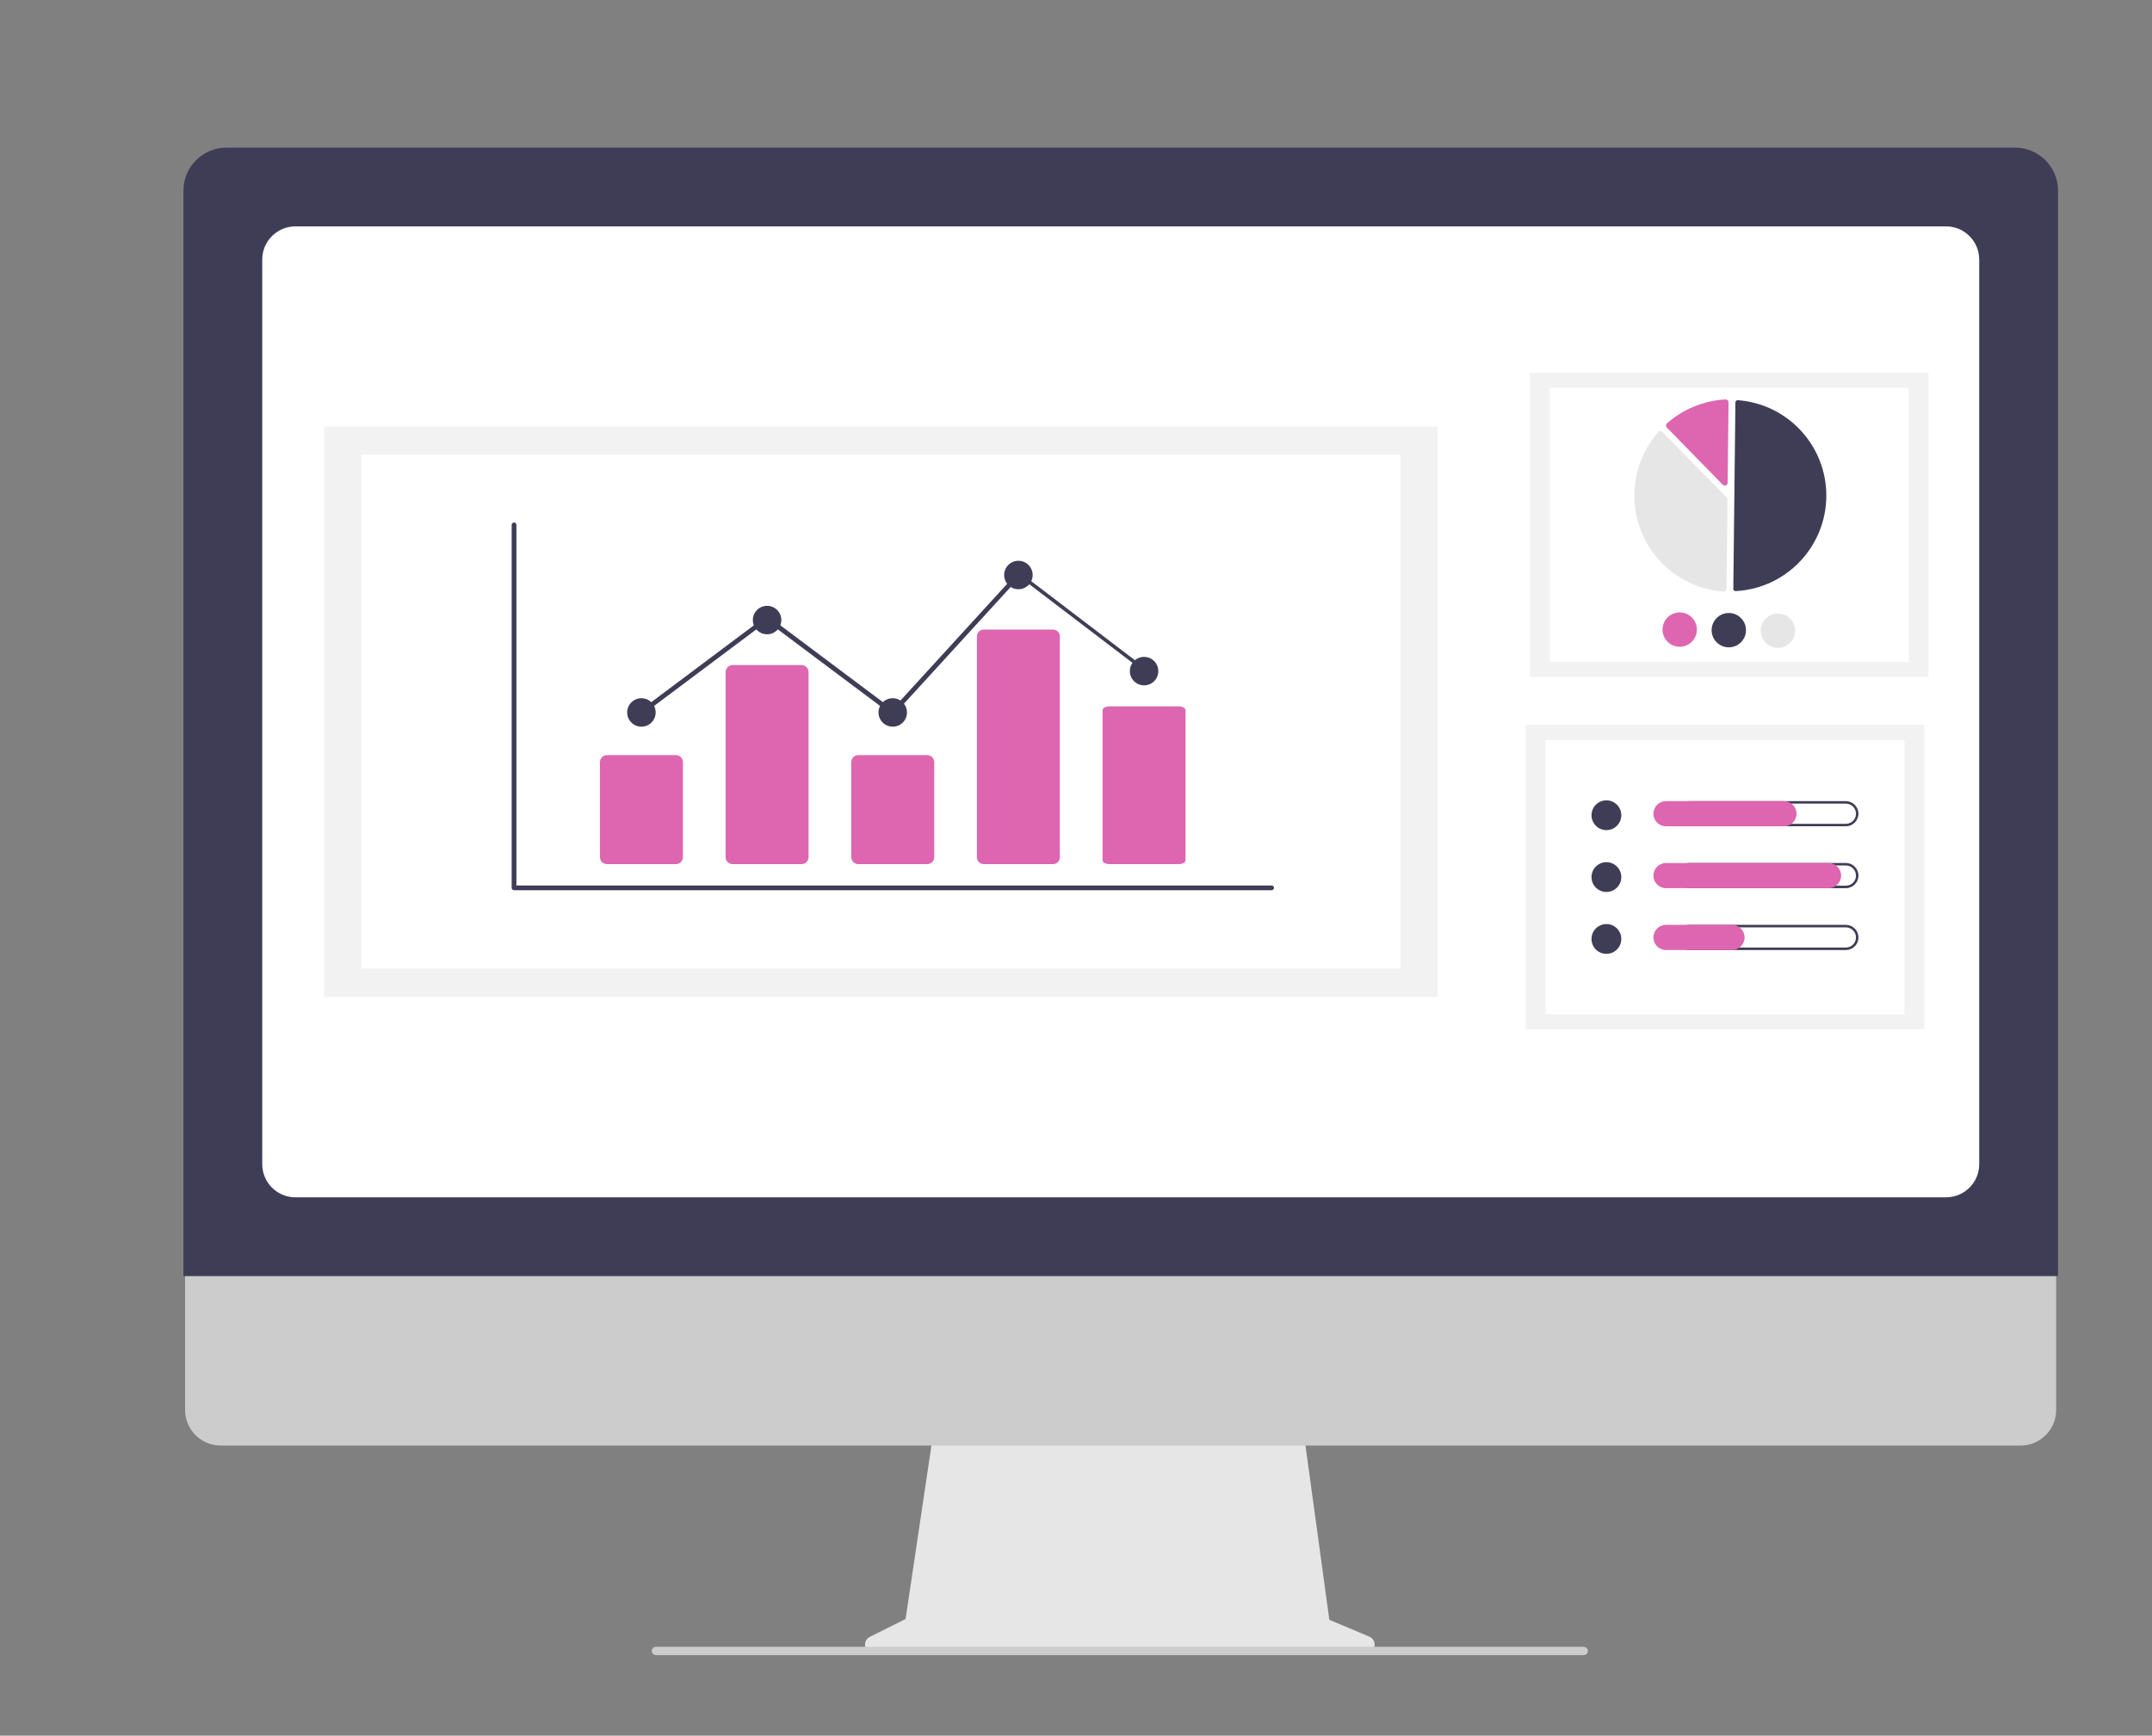 <svg width="481" height="388" viewBox="0 0 481 388" fill="none" xmlns="http://www.w3.org/2000/svg">
<rect x="0" y="0" width="481" height="388" fill="#808080" stroke="none"/>
<g clip-path="url(#clip0_62_8729)">
<path d="M306.088 365.867L297.124 362.096L290.974 317.168H209.079L202.413 361.911L194.389 365.922C193.449 366.395 193.068 367.537 193.535 368.477C193.861 369.122 194.518 369.527 195.237 369.527H305.344C306.395 369.527 307.249 368.673 307.249 367.623C307.249 366.855 306.788 366.168 306.082 365.867H306.088Z" fill="#E6E6E6"/>
<path d="M451.626 323.144H49.318C44.925 323.132 41.368 319.57 41.368 315.178V258.465H459.582V315.178C459.582 319.57 456.025 323.138 451.632 323.144H451.626Z" fill="#CCCCCC"/>
<path d="M460 285.268H41V42.606C41 37.305 45.307 33 50.609 33H450.391C455.693 33 459.994 37.305 460 42.606V285.268Z" fill="#3F3D56"/>
<path d="M434.977 267.653H66.024C61.932 267.653 58.62 264.337 58.614 260.246V58.016C58.614 53.925 61.932 50.615 66.024 50.608H434.971C439.063 50.608 442.374 53.925 442.38 58.016V260.246C442.38 264.337 439.063 267.647 434.971 267.653H434.977Z" fill="white"/>
<path d="M353.972 369.994H146.653C146.217 370.006 145.83 369.718 145.707 369.3C145.572 368.796 145.873 368.286 146.377 368.151C146.457 368.133 146.537 368.121 146.616 368.121H353.899C354.359 368.102 354.771 368.409 354.894 368.852C355.004 369.355 354.685 369.859 354.181 369.969C354.114 369.982 354.046 369.994 353.978 369.994H353.972Z" fill="#CCCCCC"/>
<path d="M431.039 83.307H341.955V151.34H431.039V83.307Z" fill="#F2F2F2"/>
<path d="M426.609 86.685H346.379V147.956H426.609V86.685Z" fill="white"/>
<path d="M387.903 132.135C387.903 132.135 387.922 132.135 387.934 132.135C399.73 131.52 408.792 121.454 408.178 109.662C407.612 98.914 399.146 90.26 388.413 89.455C388.278 89.443 388.143 89.492 388.045 89.584C387.946 89.677 387.885 89.805 387.885 89.941L387.418 131.643C387.418 131.914 387.633 132.135 387.903 132.135Z" fill="#3F3D56"/>
<path d="M371.131 96.353C371.297 96.353 371.457 96.42 371.574 96.543L385.938 111.228C386.055 111.345 386.116 111.504 386.116 111.676L385.895 131.631C385.895 131.803 385.821 131.969 385.692 132.085C385.563 132.202 385.391 132.264 385.219 132.251C373.362 131.367 364.466 121.036 365.356 109.183C365.707 104.515 367.568 100.087 370.658 96.574C370.775 96.445 370.941 96.365 371.113 96.359C371.119 96.359 371.131 96.359 371.138 96.359L371.131 96.353Z" fill="#E6E6E6"/>
<path d="M385.735 89.29C385.895 89.29 386.048 89.357 386.165 89.468C386.288 89.584 386.362 89.756 386.355 89.928L386.153 107.936C386.153 108.28 385.864 108.562 385.52 108.556C385.354 108.556 385.194 108.489 385.078 108.366L372.544 95.554C372.305 95.308 372.305 94.909 372.557 94.664C372.563 94.657 372.569 94.651 372.581 94.639C376.224 91.433 380.845 89.547 385.698 89.29C385.71 89.29 385.723 89.29 385.735 89.29Z" fill="#DE66B0"/>
<path d="M379.278 140.782C379.253 142.901 377.514 144.602 375.395 144.578C373.275 144.553 371.573 142.815 371.598 140.696C371.622 138.577 373.361 136.876 375.481 136.901C377.6 136.925 379.302 138.663 379.278 140.782Z" fill="#DE66B0"/>
<path d="M390.25 140.911C390.226 143.03 388.487 144.731 386.367 144.707C384.248 144.682 382.546 142.944 382.571 140.825C382.595 138.706 384.334 137.005 386.453 137.03C388.573 137.054 390.275 138.792 390.25 140.911Z" fill="#3F3D56"/>
<path d="M401.23 141.034C401.205 143.153 399.466 144.854 397.347 144.83C395.227 144.805 393.525 143.067 393.55 140.948C393.575 138.829 395.313 137.128 397.433 137.152C399.552 137.177 401.254 138.915 401.23 141.034Z" fill="#E6E6E6"/>
<path d="M430.098 162.051H341.015V230.084H430.098V162.051Z" fill="#F2F2F2"/>
<path d="M425.675 165.429H345.444V226.7H425.675V165.429Z" fill="white"/>
<path d="M359.053 185.568C360.892 185.568 362.382 184.078 362.382 182.239C362.382 180.401 360.892 178.911 359.053 178.911C357.213 178.911 355.723 180.401 355.723 182.239C355.723 184.078 357.213 185.568 359.053 185.568Z" fill="#3F3D56"/>
<path d="M412.577 179.648C413.824 179.648 414.838 180.655 414.838 181.902C414.838 183.148 413.83 184.162 412.583 184.162H377.539C376.292 184.162 375.278 183.148 375.278 181.902C375.278 180.655 376.292 179.641 377.539 179.641H412.577M412.577 179.089H377.539C375.985 179.089 374.726 180.348 374.726 181.895C374.726 183.443 375.985 184.708 377.533 184.708H412.571C414.125 184.708 415.385 183.449 415.385 181.902C415.385 180.354 414.125 179.089 412.577 179.089Z" fill="#3F3D56"/>
<path d="M398.753 184.715H372.379C370.824 184.715 369.565 183.462 369.559 181.908C369.559 180.354 370.812 179.095 372.366 179.089H398.747C400.302 179.089 401.555 180.354 401.555 181.908C401.555 183.455 400.296 184.715 398.747 184.715H398.753Z" fill="#DE66B0"/>
<path d="M359.053 199.393C360.892 199.393 362.382 197.903 362.382 196.064C362.382 194.226 360.892 192.736 359.053 192.736C357.213 192.736 355.723 194.226 355.723 196.064C355.723 197.903 357.213 199.393 359.053 199.393Z" fill="#3F3D56"/>
<path d="M412.577 193.473C413.824 193.473 414.838 194.48 414.838 195.727C414.838 196.974 413.83 197.987 412.583 197.987H377.539C376.292 197.987 375.278 196.974 375.278 195.727C375.278 194.48 376.292 193.467 377.539 193.467H412.577M412.577 192.914H377.539C375.985 192.914 374.726 194.173 374.726 195.727C374.726 197.281 375.985 198.54 377.539 198.54H412.577C414.131 198.54 415.391 197.281 415.391 195.727C415.391 194.173 414.131 192.914 412.577 192.914Z" fill="#3F3D56"/>
<path d="M408.712 198.546H372.379C370.824 198.546 369.565 197.293 369.559 195.739C369.559 194.185 370.812 192.926 372.366 192.92H408.712C410.267 192.92 411.52 194.185 411.52 195.739C411.52 197.287 410.261 198.546 408.712 198.546Z" fill="#DE66B0"/>
<path d="M359.053 213.225C360.892 213.225 362.382 211.734 362.382 209.896C362.382 208.057 360.892 206.567 359.053 206.567C357.213 206.567 355.723 208.057 355.723 209.896C355.723 211.734 357.213 213.225 359.053 213.225Z" fill="#3F3D56"/>
<path d="M412.577 207.304C413.824 207.304 414.838 208.311 414.838 209.558C414.838 210.805 413.83 211.818 412.583 211.818H377.539C376.292 211.818 375.278 210.805 375.278 209.558C375.278 208.311 376.292 207.298 377.539 207.298H412.577M412.577 206.745H377.539C375.985 206.745 374.726 208.004 374.726 209.558C374.726 211.112 375.985 212.371 377.539 212.371H412.577C414.131 212.371 415.391 211.112 415.391 209.558C415.391 208.004 414.131 206.745 412.577 206.745Z" fill="#3F3D56"/>
<path d="M387.136 212.371H372.379C370.824 212.371 369.565 211.118 369.559 209.564C369.559 208.01 370.812 206.751 372.366 206.745H387.13C388.684 206.745 389.937 208.01 389.937 209.564C389.937 211.112 388.678 212.371 387.13 212.371H387.136Z" fill="#DE66B0"/>
<path d="M321.324 95.345H72.449V222.855H321.324V95.345Z" fill="#F2F2F2"/>
<path d="M313.03 101.677H80.743V216.517H313.03V101.677Z" fill="white"/>
<path d="M284.223 199H114.891C114.596 199 114.362 198.761 114.362 198.472V117.339C114.362 117.044 114.596 116.811 114.891 116.805C115.186 116.799 115.419 117.038 115.425 117.333V197.944H284.229C284.524 197.944 284.758 198.183 284.758 198.472C284.758 198.761 284.518 199 284.229 199H284.223Z" fill="#3F3D56"/>
<path d="M151.071 193.172H135.668C134.802 193.172 134.096 192.465 134.096 191.599V170.373C134.096 169.507 134.802 168.801 135.668 168.801H151.071C151.937 168.801 152.644 169.507 152.644 170.373V191.599C152.644 192.465 151.937 193.172 151.071 193.172Z" fill="#DE66B0"/>
<path d="M179.154 193.172H163.751C162.885 193.172 162.179 192.465 162.179 191.599V150.247C162.179 149.381 162.885 148.674 163.751 148.674H179.154C180.02 148.674 180.727 149.381 180.727 150.247V191.599C180.727 192.465 180.02 193.172 179.154 193.172Z" fill="#DE66B0"/>
<path d="M207.243 193.172H191.84C190.974 193.172 190.268 192.465 190.268 191.599V170.373C190.268 169.507 190.974 168.801 191.84 168.801H207.243C208.109 168.801 208.815 169.507 208.815 170.373V191.599C208.815 192.465 208.109 193.172 207.243 193.172Z" fill="#DE66B0"/>
<path d="M235.325 193.172H219.922C219.075 193.19 218.368 192.521 218.35 191.673V142.232C218.368 141.384 219.075 140.715 219.922 140.733H235.325C236.172 140.715 236.879 141.384 236.897 142.232V191.673C236.879 192.521 236.172 193.19 235.325 193.172Z" fill="#DE66B0"/>
<path d="M263.414 193.172H248.012C247.146 193.172 246.439 192.797 246.439 192.343V158.735C246.439 158.274 247.146 157.906 248.012 157.906H263.414C264.281 157.906 264.987 158.28 264.987 158.735V192.343C264.987 192.803 264.281 193.172 263.414 193.172Z" fill="#DE66B0"/>
<path d="M143.366 162.444C145.124 162.444 146.548 161.02 146.548 159.263C146.548 157.506 145.124 156.081 143.366 156.081C141.608 156.081 140.184 157.506 140.184 159.263C140.184 161.02 141.608 162.444 143.366 162.444Z" fill="#3F3D56"/>
<path d="M171.455 141.79C173.213 141.79 174.637 140.365 174.637 138.608C174.637 136.851 173.213 135.427 171.455 135.427C169.697 135.427 168.272 136.851 168.272 138.608C168.272 140.365 169.697 141.79 171.455 141.79Z" fill="#3F3D56"/>
<path d="M199.538 162.444C201.296 162.444 202.72 161.02 202.72 159.263C202.72 157.506 201.296 156.081 199.538 156.081C197.78 156.081 196.355 157.506 196.355 159.263C196.355 161.02 197.78 162.444 199.538 162.444Z" fill="#3F3D56"/>
<path d="M227.627 131.723C229.384 131.723 230.809 130.299 230.809 128.542C230.809 126.785 229.384 125.36 227.627 125.36C225.869 125.36 224.444 126.785 224.444 128.542C224.444 130.299 225.869 131.723 227.627 131.723Z" fill="#3F3D56"/>
<path d="M255.716 153.207C257.473 153.207 258.898 151.783 258.898 150.026C258.898 148.269 257.473 146.844 255.716 146.844C253.958 146.844 252.533 148.269 252.533 150.026C252.533 151.783 253.958 153.207 255.716 153.207Z" fill="#3F3D56"/>
<path d="M199.605 159.975L171.455 138.897L143.686 159.687L143.053 158.845L171.455 137.57L199.476 158.557L227.32 128.093L228.045 128.05L256.742 149.933L255.912 150.296L227.934 128.984L199.605 159.975Z" fill="#3F3D56"/>
</g>
<defs>
<clipPath id="clip0_62_8729">
<rect width="419" height="337" fill="white" transform="translate(41 33)"/>
</clipPath>
</defs>
</svg>
